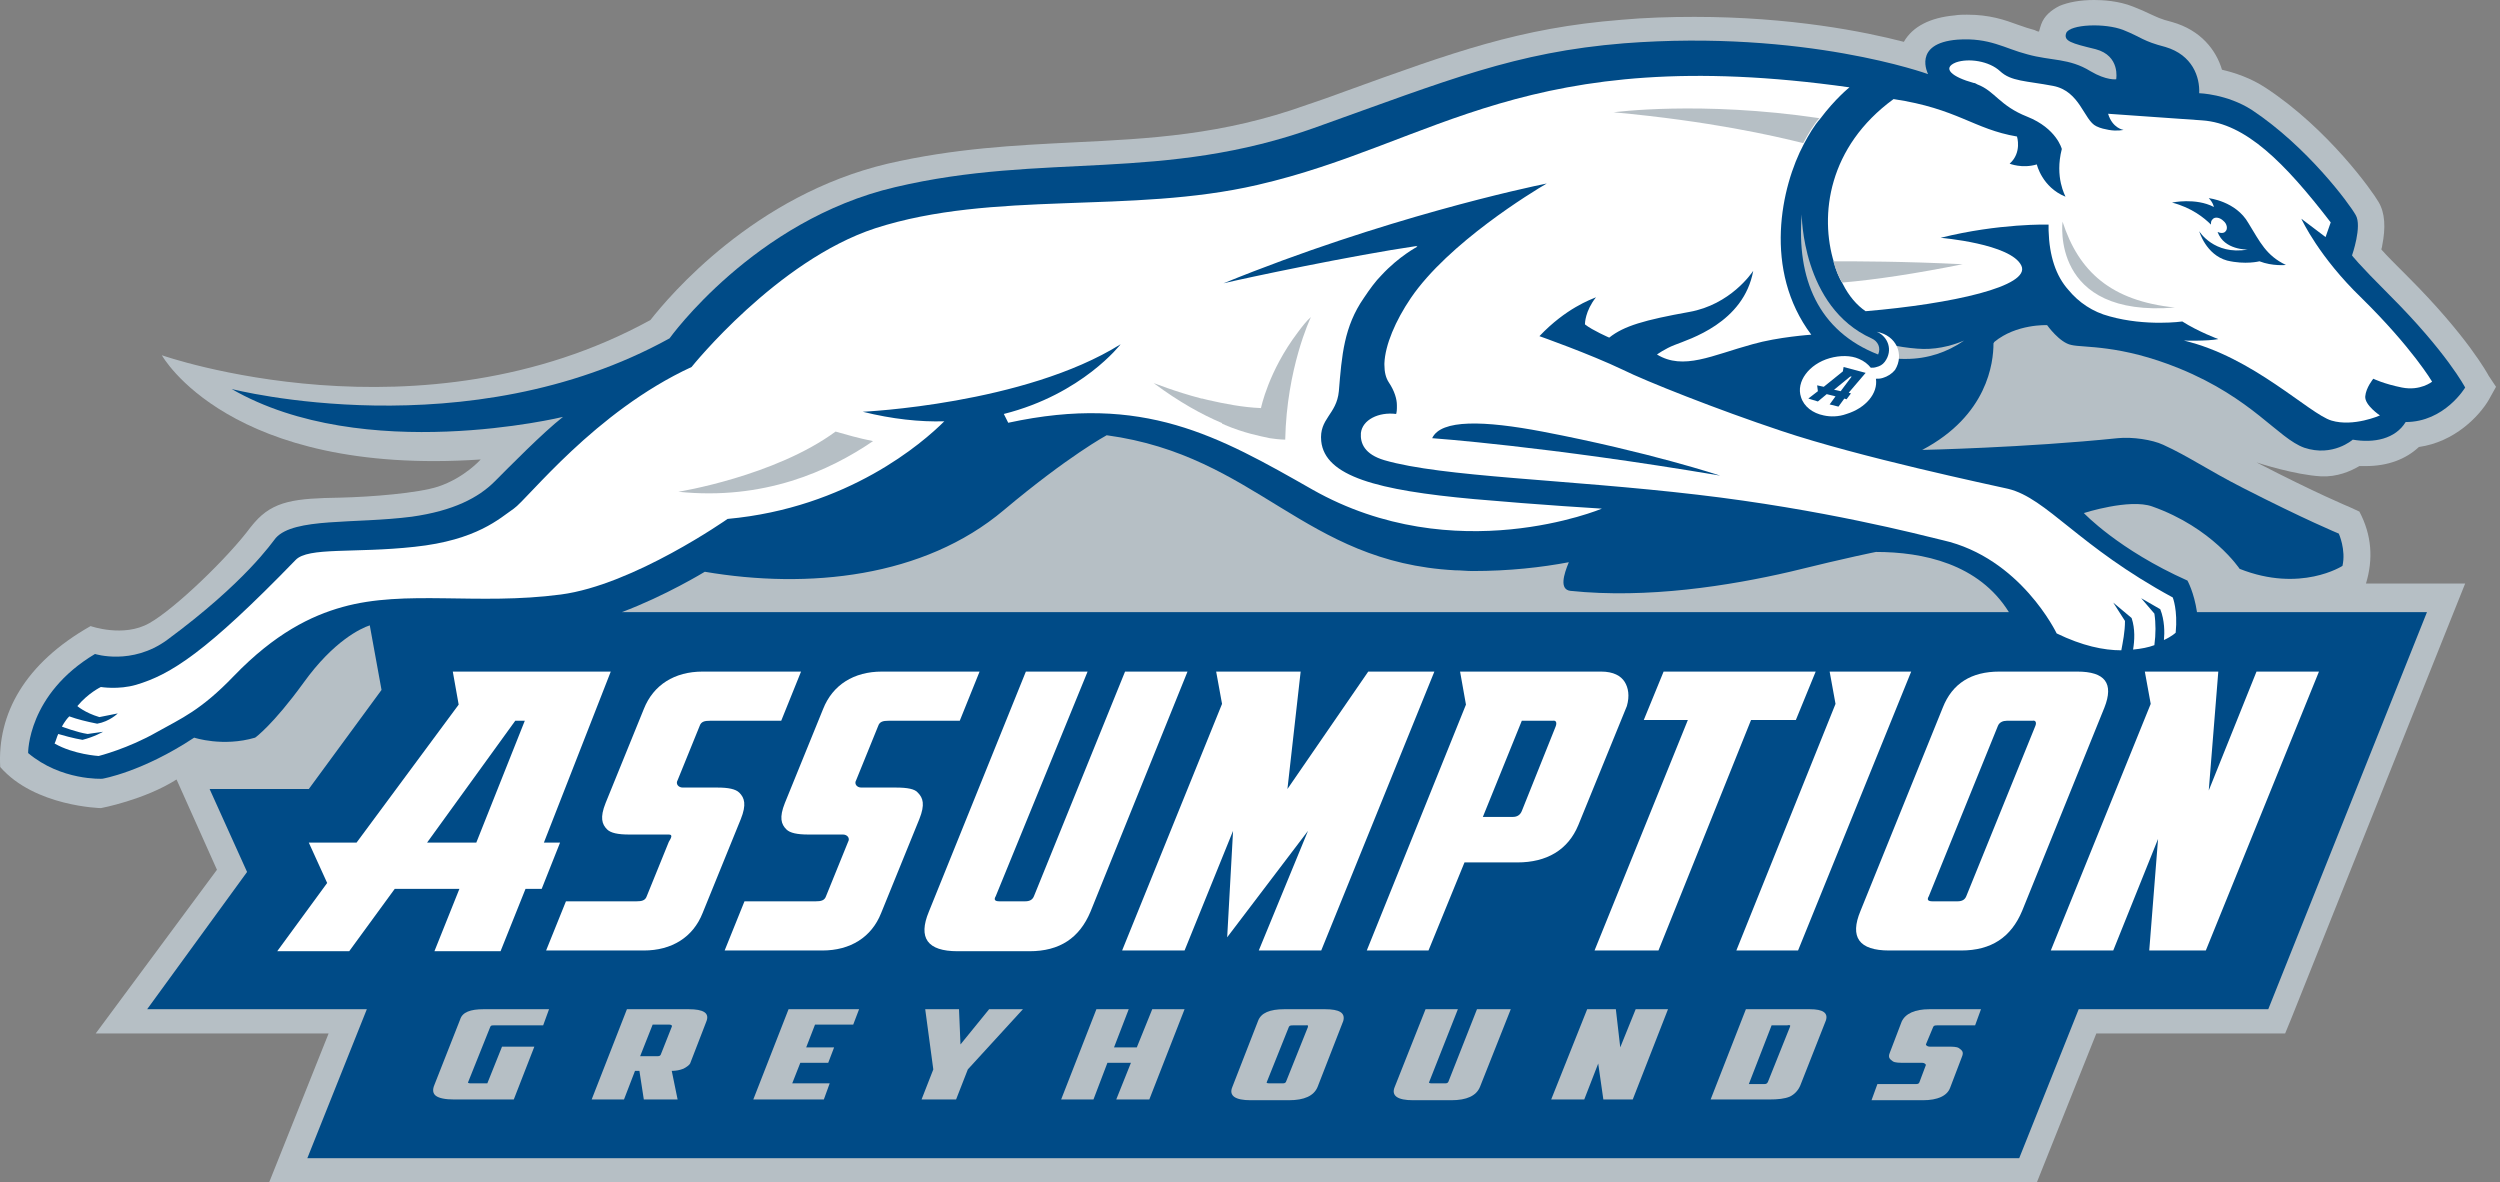 <svg xmlns="http://www.w3.org/2000/svg" width="222" height="105" viewBox="0 0 222 105" fill="none"><rect x="0" y="0" width="222" height="105" fill="#808080" stroke="none"/><path d="M220.995 33.371C220.929 33.24 219.103 29.851 213.818 24.572C212.709 23.464 211.926 22.682 211.469 22.16C211.469 22.03 211.534 21.965 211.534 21.834C211.861 20.205 211.795 18.901 211.208 17.924C210.686 17.011 206.772 11.471 201.226 7.821C199.856 6.909 198.421 6.453 197.312 6.192C196.79 4.432 195.42 2.672 192.875 1.955C191.831 1.695 191.505 1.499 190.918 1.238C190.526 1.043 190.07 0.847 189.417 0.587C188.112 0.065 186.677 0 185.959 0C184.72 0 183.676 0.196 182.893 0.521C182.11 0.912 181.523 1.434 181.262 2.151C181.197 2.346 181.132 2.542 181.066 2.803C180.936 2.803 180.805 2.737 180.675 2.672C180.218 2.542 179.761 2.412 179.24 2.216C178 1.76 176.695 1.304 174.673 1.304C174.346 1.304 173.955 1.304 173.563 1.369C171.41 1.564 169.845 2.346 169.062 3.715C165.539 2.803 159.014 1.499 150.468 1.499C148.315 1.499 146.096 1.564 143.943 1.76C134.94 2.477 129.068 4.628 119.347 8.147C118.303 8.538 117.194 8.929 116.02 9.32C108.582 11.993 102.123 12.318 95.338 12.644C90.119 12.905 84.769 13.166 78.832 14.534C66.958 17.337 59.455 26.266 57.758 28.417C37.338 39.628 14.372 31.546 14.372 31.546C14.372 31.546 20.309 42.3 42.687 40.801C42.687 40.801 41.252 42.43 38.903 43.212C37.077 43.799 32.966 44.125 30.226 44.19C26.246 44.255 24.289 44.451 22.593 46.406C22.462 46.536 22.397 46.667 22.267 46.797C20.244 49.534 15.481 54.097 13.263 55.335C10.98 56.639 8.044 55.596 8.044 55.596C2.172 58.92 -0.242 63.417 0.019 68.11C3.085 71.629 8.957 71.76 8.957 71.76C8.957 71.76 12.806 71.043 15.677 69.218L19.265 77.235L8.501 91.769H29.182L23.898 105H180.871L186.155 91.769H202.922L203.51 90.335L217.602 55.075L218.907 51.816H210.099C210.752 49.665 210.621 47.514 209.512 45.428L208.664 45.037C208.664 45.037 205.663 43.799 200.378 41.061C200.574 41.127 203.771 42.169 206.119 42.3C207.555 42.365 208.729 41.844 209.512 41.387C209.708 41.387 209.903 41.387 210.099 41.387C211.991 41.387 213.622 40.801 214.797 39.693C217.993 39.236 220.146 36.955 220.995 35.521L221.647 34.348L220.995 33.371Z" fill="#B6BFC5"></path><path d="M177.021 30.503C177.021 30.438 177.086 30.438 177.086 30.372C179.044 28.743 181.784 28.873 181.784 28.873C181.784 28.873 182.893 30.438 183.937 30.633C184.981 30.894 188.243 30.568 193.527 32.719C200.052 35.391 202.27 38.911 204.619 39.758C207.163 40.605 208.925 39.041 208.925 39.041C210.817 39.367 212.709 38.976 213.622 37.477C217.08 37.477 218.907 34.413 218.907 34.413C218.907 34.413 217.276 31.285 212.187 26.201C209.316 23.333 208.859 22.682 208.859 22.682C208.859 22.682 209.773 20.075 209.186 19.097C208.598 18.054 204.88 13.035 199.986 9.777C197.768 8.343 195.289 8.277 195.289 8.277C195.354 6.844 194.702 4.888 192.288 4.171C190.265 3.65 190.2 3.324 188.569 2.672C186.938 2.02 183.806 2.151 183.48 2.933C183.219 3.65 183.937 3.845 186.09 4.367C188.308 4.953 187.917 7.039 187.917 7.039C187.917 7.039 187.068 7.169 185.633 6.322C183.741 5.149 182.11 5.41 180.022 4.823C178 4.302 176.695 3.324 173.824 3.52C169.779 3.845 171.215 6.583 171.215 6.583C171.215 6.583 160.319 2.607 144.204 3.845C134.548 4.628 128.611 7.104 116.933 11.276C103.232 16.229 92.728 13.492 79.484 16.62C66.957 19.553 59.455 30.047 59.455 30.047C41.513 39.953 20.57 34.544 20.57 34.544C32.314 41.322 49.994 37.02 49.994 37.02C48.168 38.454 45.232 41.453 43.927 42.756C42.492 44.19 40.273 45.363 36.554 45.885C31.466 46.536 26.116 45.95 24.485 47.775C24.159 48.166 21.81 51.685 14.829 56.834C11.697 59.115 8.435 58.073 8.435 58.073C2.433 61.657 2.498 66.871 2.498 66.871C5.434 69.348 9.088 69.153 9.088 69.153C9.088 69.153 12.611 68.566 17.243 65.503C17.243 65.503 19.787 66.35 22.658 65.503C22.658 65.503 24.224 64.395 26.964 60.614C29.639 56.899 32.053 55.791 32.836 55.531L33.88 61.266L27.421 70.065H18.613L21.94 77.43L13.067 89.618H32.575L27.29 102.849H179.305L184.589 89.618H201.422L215.514 54.358H195.093C194.832 52.598 194.245 51.555 194.245 51.555C188.112 48.818 185.046 45.559 185.046 45.559C185.046 45.559 189.091 44.255 191.113 44.972C196.463 46.862 198.877 50.512 198.877 50.512C204.292 52.663 208.011 50.251 208.011 50.251C208.337 48.818 207.685 47.384 207.685 47.384C207.685 47.384 204.684 46.145 199.203 43.343C196.007 41.713 194.376 40.54 192.092 39.497C191.113 39.041 189.352 38.78 188.047 38.911C179.827 39.758 170.693 39.953 170.693 39.953C176.499 36.89 177.021 32.197 177.021 30.503ZM178.391 54.358H55.214C59.063 52.924 62.586 50.773 62.586 50.773C71.785 52.337 82.028 51.294 89.14 45.298C94.881 40.475 98.274 38.65 98.274 38.65C111.648 40.475 115.759 49.925 129.199 50.642C129.72 50.642 130.242 50.708 130.764 50.708C134.026 50.708 136.897 50.382 139.311 49.925C138.854 51.033 138.463 52.337 139.442 52.467C146.292 53.184 153.599 52.011 158.949 50.773C164.234 49.469 166.582 49.013 166.582 49.013C170.758 49.013 175.716 50.056 178.391 54.358Z" fill="#004B87"></path><path d="M209.707 26.462C205.923 22.812 204.423 19.553 204.358 19.423L206.511 21.052L206.967 19.749C202.857 14.404 199.399 10.95 195.55 10.689C191.766 10.428 187.199 10.102 187.199 10.102C187.59 11.406 188.569 11.536 188.569 11.536C188.569 11.536 187.982 11.667 187.264 11.536C186.938 11.471 186.546 11.406 186.155 11.21C185.046 10.689 184.72 8.082 182.306 7.626C179.892 7.169 178.587 7.235 177.608 6.322C176.63 5.41 174.803 5.149 173.694 5.54C172.389 6.061 173.368 6.844 175.26 7.365C175.39 7.365 175.455 7.43 175.586 7.495C177.152 8.082 177.543 9.385 180.022 10.363C182.632 11.406 183.089 13.231 183.089 13.231C182.436 15.773 183.415 17.402 183.415 17.467C181.327 16.62 180.87 14.6 180.87 14.6C179.566 14.991 178.456 14.534 178.456 14.534C179.566 13.557 179.109 12.123 179.109 12.123C175.26 11.471 173.824 9.646 168.148 8.799C162.342 13.035 161.559 19.097 162.864 23.333C163.059 24.05 163.32 24.702 163.646 25.224C164.168 26.266 164.886 27.114 165.669 27.635C173.368 26.983 180.348 25.419 179.5 23.594C178.587 21.639 172.324 21.117 172.324 21.117C177.543 19.814 181.914 19.944 181.914 19.944C181.914 20.14 181.914 20.335 181.914 20.465C181.98 22.747 182.567 24.506 183.676 25.745C184.589 26.853 185.829 27.7 187.329 28.091C190.592 29.004 193.788 28.547 193.788 28.547C195.224 29.46 196.985 30.112 196.985 30.112C196.007 30.307 193.919 30.242 193.919 30.242C200.052 31.676 205.075 36.76 207.033 37.346C208.99 37.933 211.339 36.89 211.339 36.89C211.339 36.89 209.968 35.978 210.034 35.196C210.099 34.413 210.751 33.631 210.751 33.631C210.751 33.631 211.665 34.087 213.296 34.413C214.927 34.739 215.971 33.892 215.971 33.892C215.971 33.892 214.209 30.894 209.707 26.462Z" fill="white"></path><path d="M199.66 19.814C198.551 17.858 196.137 17.598 196.137 17.598C196.529 17.989 196.594 18.38 196.594 18.38C194.963 17.533 192.875 17.989 192.875 17.989C194.637 18.445 195.746 19.358 196.333 19.944C196.333 19.749 196.333 19.618 196.463 19.488C196.659 19.227 197.116 19.292 197.442 19.618C197.768 19.879 197.833 20.335 197.638 20.531C197.507 20.726 197.181 20.726 196.92 20.596C197.507 22.225 199.595 22.16 199.595 22.16C196.594 22.682 195.289 20.531 195.289 20.531C195.289 20.531 195.876 22.616 197.768 23.138C199.399 23.529 200.639 23.203 200.639 23.203C201.813 23.659 202.988 23.529 202.988 23.529C201.226 22.682 200.704 21.508 199.66 19.814Z" fill="#004B87"></path><path d="M192.94 53.054C184.524 48.492 181.784 44.255 178.326 43.408C176.891 43.082 165.147 40.605 158.166 38.259C152.49 36.369 146.096 33.827 144.139 32.849C141.138 31.415 136.701 29.851 136.701 29.851C139.05 27.374 141.268 26.592 141.725 26.397C140.746 27.635 140.746 28.743 140.746 28.743C140.746 28.808 140.746 28.808 140.746 28.808C141.399 29.33 142.899 29.981 142.899 29.981C144.204 28.939 146.031 28.417 150.011 27.7C153.664 27.048 155.556 24.246 155.687 24.05C154.839 28.678 150.011 30.112 148.706 30.633C147.858 30.959 147.14 31.48 147.14 31.48C149.489 32.914 152.033 31.546 155.622 30.568C157.905 29.916 160.841 29.721 160.841 29.721C156.535 23.985 158.166 16.555 160.189 12.775C160.645 11.927 161.102 11.145 161.624 10.559C162.994 8.734 164.234 7.756 164.234 7.756C135.527 3.715 127.502 12.775 111.648 16.425C100.361 19.032 88.226 16.881 77.722 20.27C68.98 23.138 61.412 32.589 61.412 32.589C52.8 36.564 46.863 44.32 45.623 45.168C44.383 46.015 42.361 47.97 36.815 48.557C31.465 49.143 27.355 48.557 26.246 49.73C18.287 57.942 15.155 59.898 12.089 60.81C10.523 61.266 8.957 61.006 8.957 61.006C8.957 61.006 7.848 61.527 6.869 62.7C6.869 62.7 7.522 63.287 8.826 63.678L10.457 63.352C10.457 63.352 9.74 64.069 8.631 64.264C7.652 64.069 6.869 63.873 6.152 63.613C5.76 64.004 5.499 64.525 5.499 64.525C5.499 64.525 6.869 65.046 7.783 65.177L9.153 64.981C9.153 64.981 8.37 65.438 7.326 65.698C7.326 65.698 6.478 65.568 5.173 65.177C5.042 65.438 4.977 65.763 4.847 66.024C6.543 67.002 8.761 67.132 8.761 67.132C8.761 67.132 11.371 66.48 13.981 64.981C16.068 63.808 17.83 63.091 20.766 60.028C24.419 56.248 27.616 54.683 30.422 53.901C36.032 52.337 42.361 53.771 49.799 52.793C56.258 51.946 64.609 46.08 64.609 46.08C75.308 45.102 81.963 39.302 83.855 37.411C81.702 37.477 79.223 37.216 76.613 36.564C76.613 36.564 90.966 35.913 99.513 30.568C99.513 30.568 96.121 35 89.14 36.76L89.531 37.542C101.536 34.935 108.19 38.715 116.541 43.473C129.198 50.642 142.247 45.168 142.247 45.168C142.247 45.168 136.767 44.842 130.895 44.32C122.283 43.538 117.651 42.3 117.324 39.171C117.129 37.151 118.694 36.825 118.89 34.739C119.151 31.546 119.347 29.004 121.108 26.462C121.63 25.68 122.152 24.963 122.674 24.441C124.24 22.747 125.871 21.899 125.871 21.899C125.806 21.899 125.741 21.899 125.741 21.899C125.871 21.834 125.871 21.834 125.871 21.834C120.065 22.682 110.539 24.702 108.647 25.158C122.87 19.358 135.723 16.62 137.354 16.294C136.114 17.011 128.611 21.574 125.284 26.462C123.914 28.482 123 30.633 122.935 32.263C122.935 32.328 122.935 32.328 122.935 32.393C122.935 33.045 123.066 33.566 123.327 33.957C123.849 34.739 124.044 35.456 124.044 35.978C124.044 36.043 124.044 36.043 124.044 36.108C124.044 36.173 124.044 36.173 124.044 36.238C124.044 36.564 123.979 36.76 123.979 36.76C122.413 36.564 120.978 37.281 120.847 38.454C120.782 39.367 121.174 40.344 122.935 40.866C128.089 42.365 139.05 42.56 150.728 43.929C161.885 45.233 170.366 47.449 172.519 47.97C179.435 49.534 182.632 56.248 182.632 56.248C184.915 57.356 186.807 57.747 188.373 57.747C188.504 57.03 188.699 56.117 188.699 55.14L187.656 53.51L189.287 54.879C189.613 55.857 189.548 56.899 189.417 57.682C190.135 57.616 190.787 57.486 191.309 57.291C191.44 56.313 191.44 55.335 191.309 54.488L190.135 53.119L191.831 54.097C192.222 55.075 192.222 56.182 192.157 56.834C192.875 56.508 193.201 56.182 193.201 56.182C193.397 54.162 192.94 53.054 192.94 53.054ZM150.206 41.583C150.272 41.583 150.272 41.583 150.272 41.583C150.272 41.583 150.206 41.583 150.206 41.583Z" fill="white"></path><path d="M162.798 23.203C162.994 23.92 163.255 24.572 163.581 25.093C166.582 24.832 170.04 24.311 174.281 23.464C169.127 23.203 164.756 23.203 162.798 23.203Z" fill="#B6BFC5"></path><path d="M183.154 19.683C183.154 19.683 182.045 28.222 193.136 27.309C187.46 26.723 184.589 24.116 183.154 19.683Z" fill="#B6BFC5"></path><path d="M60.237 43.669C67.806 44.451 73.612 41.844 77.527 39.171C76.222 38.911 75.113 38.585 74.199 38.324C68.784 42.3 60.237 43.669 60.237 43.669Z" fill="#B6BFC5"></path><path d="M115.237 29.525C112.627 32.98 111.975 36.238 111.975 36.238C110.344 36.173 108.712 35.847 107.277 35.521C107.081 35.456 106.951 35.456 106.755 35.391H106.69C104.211 34.739 102.514 34.022 102.449 34.022C104.733 35.717 106.755 36.825 108.452 37.542C108.452 37.542 108.517 37.542 108.517 37.607C108.582 37.672 108.712 37.672 108.778 37.737C110.474 38.454 111.844 38.715 112.757 38.911C113.606 39.041 114.128 39.041 114.128 39.041C114.258 32.719 116.346 28.287 116.411 28.156C116.02 28.482 115.628 29.004 115.237 29.525Z" fill="#B6BFC5"></path><path d="M143.291 9.972C151.838 10.754 157.514 12.058 160.124 12.71C160.58 11.862 161.037 11.08 161.559 10.493C150.99 8.929 143.291 9.972 143.291 9.972Z" fill="#B6BFC5"></path><path d="M166.191 30.047C159.993 27.244 159.993 19.032 159.993 19.032C159.536 24.702 161.428 29.395 166.778 31.48C167.039 30.894 166.778 30.307 166.191 30.047Z" fill="#B6BFC5"></path><path d="M170.236 30.959C169.388 30.894 168.605 30.764 167.887 30.633L168.083 31.22L167.757 31.741C168.279 31.872 168.735 31.872 169.257 31.872C171.149 31.872 172.911 31.285 174.412 30.242C173.172 30.764 171.737 31.09 170.236 30.959Z" fill="#B6BFC5"></path><path d="M166.648 29.46C167.626 29.851 168.148 31.089 167.365 32.132C167.17 32.393 166.909 32.523 166.648 32.588C166.452 32.654 166.321 32.654 166.126 32.654C165.865 32.328 165.539 32.067 165.082 31.872C164.364 31.546 163.386 31.546 162.472 31.806C160.645 32.328 159.471 33.892 159.928 35.261C160.189 36.108 160.972 36.695 161.95 36.89C162.537 37.02 163.255 37.02 163.973 36.76C165.669 36.238 166.778 34.935 166.582 33.631C166.778 33.631 166.974 33.631 167.17 33.566C167.626 33.436 168.018 33.175 168.279 32.849C169.127 31.48 168.409 29.786 166.648 29.46Z" fill="white"></path><path d="M152.751 42.235C152.751 42.235 146.488 40.149 136.962 38.324C131.808 37.346 127.959 37.216 127.176 38.911C127.176 38.911 137.354 39.628 152.751 42.235Z" fill="#004B87"></path><path d="M165.669 33.11L163.712 32.588L163.646 32.98L161.95 34.348L161.363 34.218L161.428 34.739L160.58 35.391L161.428 35.652L162.211 35L162.994 35.196L162.472 35.913L163.255 36.108L163.777 35.391L163.973 35.456L164.364 34.935L164.168 34.87L165.669 33.11ZM162.864 34.609L164.299 33.436H164.429L163.451 34.739L162.864 34.609Z" fill="#004B87"></path><path d="M40.861 90.531L38.577 96.332C38.382 96.788 38.447 97.114 38.708 97.309C38.969 97.505 39.491 97.635 40.339 97.635H45.623L47.45 92.942H44.58L43.275 96.201H41.774C41.578 96.201 41.513 96.136 41.578 96.071L43.536 91.183C43.601 91.052 43.666 91.052 43.862 91.052H48.233L48.755 89.618H42.948C41.774 89.618 41.056 89.879 40.861 90.531Z" fill="#B6BFC5"></path><path d="M61.151 89.618H55.671L52.539 97.635H55.41L56.388 95.093H56.78L57.171 97.635H60.172L59.651 95.093C60.042 95.093 60.368 95.028 60.694 94.898C60.955 94.767 61.216 94.572 61.282 94.441L62.717 90.726C63.043 89.944 62.456 89.618 61.151 89.618ZM59.651 91.183L58.672 93.659C58.607 93.79 58.476 93.79 58.346 93.79H56.845L57.954 90.987H59.455C59.585 90.987 59.716 91.052 59.651 91.183Z" fill="#B6BFC5"></path><path d="M66.892 97.635H73.156L73.677 96.201H70.35L71.068 94.376H73.547L74.069 93.007H71.59L72.373 90.987H75.765L76.287 89.618H70.024L66.892 97.635Z" fill="#B6BFC5"></path><path d="M85.291 92.747L85.16 89.618H82.159L82.877 94.963L81.833 97.635H84.899L85.943 94.963L90.836 89.618H87.835L85.291 92.747Z" fill="#B6BFC5"></path><path d="M100.949 93.007H98.926L100.231 89.618H97.36L94.229 97.635H97.099L98.339 94.376H100.427L99.122 97.635H102.058L105.189 89.618H102.319L100.949 93.007Z" fill="#B6BFC5"></path><path d="M117.651 89.618H114.063C112.758 89.618 111.975 89.944 111.714 90.661L109.43 96.527C109.104 97.309 109.691 97.7 111.061 97.7H114.454C115.824 97.7 116.672 97.309 116.999 96.527L119.282 90.661C119.478 89.944 118.956 89.618 117.651 89.618ZM116.15 91.183L114.193 96.071C114.128 96.201 113.997 96.201 113.867 96.201H112.693C112.497 96.201 112.432 96.136 112.497 96.071L114.454 91.183C114.519 91.052 114.65 91.052 114.846 91.052H116.02C116.085 90.987 116.15 91.052 116.15 91.183Z" fill="#B6BFC5"></path><path d="M128.612 96.071C128.546 96.201 128.416 96.201 128.285 96.201H127.111C126.915 96.201 126.85 96.136 126.915 96.071L129.46 89.618H126.589L123.849 96.527C123.523 97.309 124.11 97.7 125.48 97.7H128.873C130.243 97.7 131.091 97.309 131.417 96.527L134.157 89.618H131.156L128.612 96.071Z" fill="#B6BFC5"></path><path d="M143.878 93.007L143.487 89.618H140.942L137.745 97.635H140.681L141.921 94.441L142.378 97.635H144.987L148.119 89.618H145.248L143.878 93.007Z" fill="#B6BFC5"></path><path d="M160.711 89.618H155.035L151.903 97.635H157.057C157.905 97.635 158.492 97.57 158.949 97.374C159.341 97.179 159.667 96.853 159.863 96.397L162.146 90.596C162.342 89.944 161.885 89.618 160.711 89.618ZM158.949 91.183L156.992 96.071C156.927 96.201 156.861 96.266 156.666 96.266H155.296L157.318 91.052H158.688C158.949 90.987 159.014 91.052 158.949 91.183Z" fill="#B6BFC5"></path><path d="M171.671 91.183C171.737 91.052 171.867 91.052 172.063 91.052H175.39L175.912 89.618H171.345C170.04 89.618 169.192 90.009 168.866 90.726L167.822 93.464C167.626 93.92 167.822 94.05 168.083 94.246C168.279 94.376 168.67 94.376 169.127 94.376H170.693C170.888 94.376 171.019 94.507 171.019 94.572L170.432 96.136C170.367 96.266 170.236 96.266 170.04 96.266H166.713L166.191 97.7H170.758C172.063 97.7 172.911 97.309 173.172 96.592L174.216 93.855C174.412 93.398 174.216 93.268 173.955 93.073C173.759 92.942 173.368 92.942 172.911 92.942H171.345C171.149 92.942 171.019 92.812 171.019 92.747L171.671 91.183Z" fill="#B6BFC5"></path><path d="M184.459 59.637H177.543C175.064 59.637 173.368 60.68 172.52 62.831L165.213 80.885C164.234 83.231 165.082 84.404 167.757 84.404H174.151C176.826 84.404 178.587 83.231 179.566 80.885L186.873 62.831C187.721 60.68 186.938 59.637 184.459 59.637ZM180.74 64.46L174.607 79.581C174.477 79.907 174.216 80.037 173.824 80.037H171.606C171.215 80.037 171.084 79.907 171.28 79.581L177.413 64.46C177.543 64.134 177.87 64.004 178.196 64.004H180.479C180.74 63.938 180.871 64.134 180.74 64.46Z" fill="white"></path><path d="M99.905 59.637L91.815 79.581C91.685 79.907 91.424 80.037 91.032 80.037H88.749C88.357 80.037 88.227 79.907 88.422 79.581L96.578 59.637H91.097L82.486 80.95C81.507 83.296 82.355 84.469 85.03 84.469H91.424C94.099 84.469 95.86 83.296 96.839 80.95L105.451 59.637H99.905V59.637Z" fill="white"></path><path d="M65.653 70.391C65.327 70.065 64.674 69.935 63.696 69.935H60.629C60.238 69.935 59.977 69.609 60.172 69.283L62.13 64.46C62.26 64.069 62.587 64.004 63.043 64.004H69.372L71.133 59.637H62.391C59.911 59.637 58.02 60.81 57.171 62.961L53.779 71.303C53.257 72.607 53.453 73.194 53.909 73.65C54.236 73.976 54.888 74.106 55.867 74.106H59.39C59.781 74.106 59.585 74.432 59.39 74.758L57.432 79.581C57.302 79.972 56.976 80.037 56.519 80.037H50.256L48.494 84.404H57.171C59.651 84.404 61.543 83.231 62.391 81.08L65.783 72.737C66.305 71.434 66.11 70.847 65.653 70.391Z" fill="white"></path><path d="M79.55 69.935H76.483C76.092 69.935 75.831 69.609 76.026 69.283L77.984 64.46C78.114 64.069 78.441 64.004 78.897 64.004H85.226L86.987 59.637H78.31C75.831 59.637 73.939 60.81 73.091 62.961L69.698 71.303C69.176 72.607 69.372 73.194 69.829 73.65C70.155 73.976 70.807 74.106 71.786 74.106H74.852C75.244 74.106 75.505 74.432 75.309 74.758L73.352 79.581C73.221 79.972 72.895 80.037 72.438 80.037H66.11L64.348 84.404H73.025C75.505 84.404 77.397 83.231 78.245 81.08L81.637 72.737C82.159 71.434 81.964 70.847 81.507 70.391C81.246 70.065 80.594 69.935 79.55 69.935Z" fill="white"></path><path d="M159.471 63.938L161.233 59.637H147.728L145.966 63.938H149.881L141.595 84.404H147.271L155.492 63.938H159.471Z" fill="white"></path><path d="M121.5 59.637L114.324 70.065L115.498 59.637H107.995L108.517 62.505L99.644 84.404H104.015H105.19L109.496 73.78L108.974 83.231L116.15 73.78L111.779 84.404H112.953H117.325L127.372 59.637H121.5Z" fill="white"></path><path d="M144.27 60.549C143.943 60.028 143.291 59.637 142.182 59.637H129.655L130.177 62.57L121.37 84.404H126.85L130.047 76.583H134.744C137.354 76.583 139.246 75.475 140.159 73.259L144.465 62.7C144.726 61.788 144.596 61.071 144.27 60.549ZM138.137 64.525L135.136 72.02C135.005 72.346 134.744 72.542 134.353 72.542H131.678L135.136 64.004H137.876C138.202 63.938 138.267 64.199 138.137 64.525Z" fill="white"></path><path d="M162.472 59.637L162.994 62.505L154.187 84.404H159.667L169.714 59.637H162.472Z" fill="white"></path><path d="M200.378 59.637L196.137 70.195L196.985 59.637H190.461L190.983 62.505L182.11 84.404H187.656L191.636 74.497L190.853 84.404H195.876L205.924 59.637H200.378Z" fill="white"></path><path d="M54.236 59.637H40.208L40.73 62.57L31.662 74.823H27.421L29.052 78.408L24.616 84.469H31.009L35.054 78.929H40.796L38.577 84.469H44.449L46.667 78.929H48.103L49.734 74.823H48.298L54.236 59.637ZM42.296 74.823H37.925L45.754 64.004H46.602L42.296 74.823Z" fill="white"></path></svg>